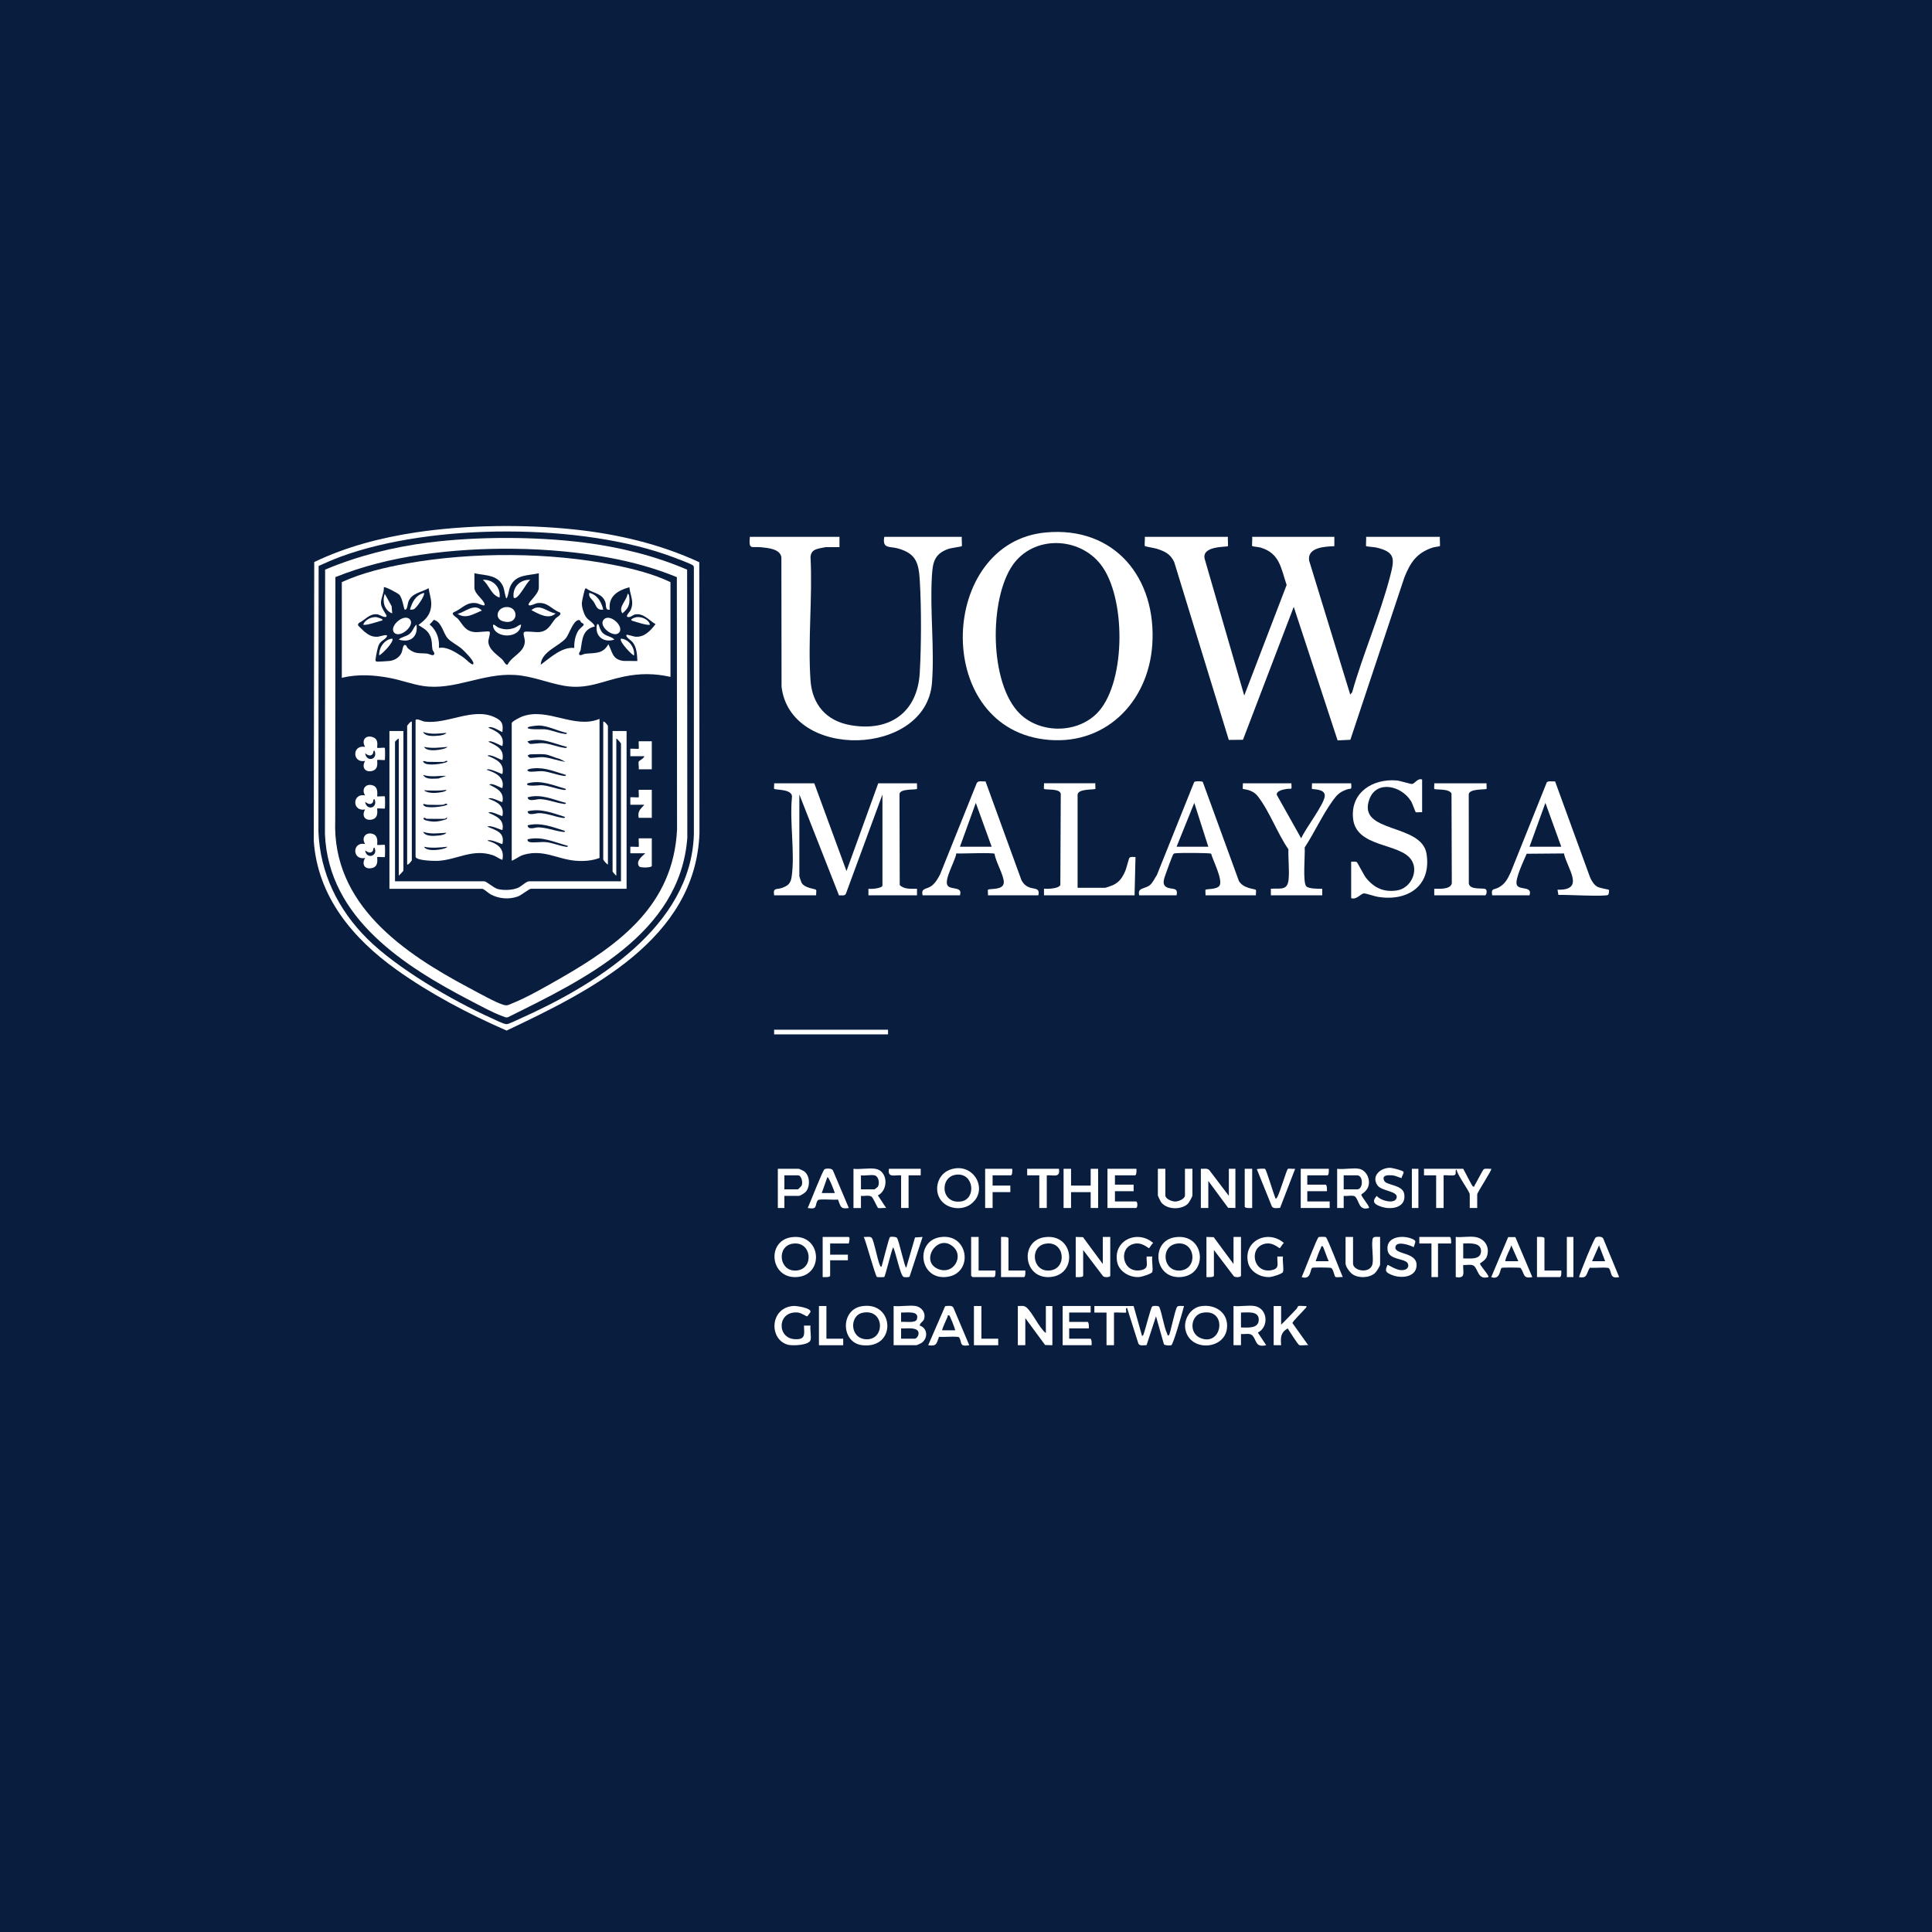 <svg width="100" height="100" viewBox="0 0 100 100" fill="none" xmlns="http://www.w3.org/2000/svg">
<rect x="0" y="0" width="100" height="100" fill="#808080" stroke="none"/>
<g clip-path="url(#clip0_2006_2159)">
<path d="M100 0H0V100H100V0Z" fill="#091D3E"/>
<g clip-path="url(#clip1_2006_2159)">
<path d="M63.556 27.787C63.543 27.869 63.575 28.253 63.556 28.27C63.502 28.324 62.202 28.237 62.351 28.916L64.402 36.002L66.596 30.277C66.303 29.411 66.242 28.637 65.248 28.343C65.162 28.317 64.83 28.284 64.815 28.268C64.789 28.241 64.829 27.873 64.813 27.787H69.066V28.27C68.578 28.29 67.653 28.326 67.761 29.019L69.888 35.952L69.987 35.833C70.552 33.835 71.434 31.827 71.953 29.826C72.183 28.937 72.238 28.575 71.243 28.341C71.143 28.317 70.729 28.288 70.71 28.27C70.691 28.251 70.724 27.869 70.71 27.787H74.528C74.512 27.873 74.552 28.241 74.525 28.268C74.512 28.282 74.235 28.314 74.143 28.345C73.321 28.625 73 29.113 72.69 29.888L69.894 38.291L69.234 38.323L66.964 31.41L64.336 38.291L63.602 38.298L60.777 29.092C60.584 28.677 60.291 28.535 59.872 28.402C59.762 28.368 59.281 28.289 59.26 28.265C59.226 28.226 59.274 27.88 59.255 27.787H63.557L63.556 27.787Z" fill="white"/>
<path d="M54.123 27.561C57.711 27.227 59.872 29.936 59.642 33.368C59.439 36.387 57.138 38.68 54.017 38.267C48.234 37.502 48.615 28.074 54.123 27.561ZM52.796 36.951C53.892 38.015 55.882 37.968 56.889 36.8C58.284 35.182 58.274 30.893 56.976 29.221C55.847 27.767 53.498 27.703 52.421 29.242C51.186 31.007 51.194 35.395 52.796 36.951Z" fill="white"/>
<path d="M43.451 27.788V28.319H42.751C42.727 28.319 42.434 28.376 42.385 28.389C42.123 28.456 41.984 28.538 41.952 28.825C42.062 30.911 41.809 33.137 41.951 35.206C42.037 36.467 42.769 37.314 44.02 37.534C46.039 37.89 47.49 36.885 47.607 34.817C47.687 33.415 47.693 31.48 47.61 30.081C47.555 29.163 47.439 28.663 46.495 28.392C46.045 28.263 45.657 28.424 45.771 27.788H49.782C49.768 27.87 49.802 28.251 49.782 28.27C49.757 28.296 49.227 28.361 49.08 28.414C48.35 28.677 48.277 29.121 48.234 29.839C48.128 31.628 48.377 33.58 48.238 35.351C47.939 39.163 40.909 39.38 40.453 35.544L40.444 28.838C40.37 28.413 39.767 28.364 39.41 28.326C38.9 28.271 38.749 28.498 38.812 27.788H43.451Z" fill="white"/>
<path d="M36.194 29.1L36.204 43.13C36.006 48.611 30.528 51.302 26.222 53.342C24.26 52.484 22.272 51.442 20.528 50.196C18.27 48.583 16.437 46.412 16.24 43.517L16.265 29.091C17.919 28.296 19.727 27.826 21.542 27.554C24.134 27.166 27.137 27.13 29.744 27.407C31.964 27.643 34.172 28.161 36.195 29.1L36.194 29.1ZM19.014 48.594C20.555 50.124 23.401 51.781 25.392 52.678C25.573 52.759 26.063 53.011 26.223 53.01C26.33 53.009 26.713 52.818 26.843 52.759C30.754 51.018 35.776 47.984 35.915 43.178V29.403C35.917 29.346 35.912 29.3 35.864 29.261C35.776 29.188 35.042 28.913 34.874 28.85C30.153 27.066 22.364 27.07 17.632 28.814C17.246 28.956 16.867 29.127 16.492 29.293L16.482 43.033C16.558 45.185 17.508 47.099 19.014 48.594Z" fill="white"/>
<path d="M42.147 40.543L43.814 45.085L45.458 40.543H47.463C47.453 40.604 47.48 40.816 47.463 40.832C47.394 40.899 46.571 40.801 46.557 41.108L46.57 45.809C46.797 46.041 47.164 46.002 47.464 46.002V46.341H44.95V46.002C45.067 46.031 45.675 45.98 45.675 45.834V41.123L43.783 46.261C43.722 46.39 43.551 46.331 43.426 46.344L41.374 41.123V45.35C41.374 45.368 41.465 45.645 41.482 45.678C41.636 45.979 42.204 46.003 42.238 46.057C42.272 46.111 42.231 46.265 42.244 46.34H40.069C39.998 45.922 40.204 46.06 40.483 45.956C40.791 45.841 40.925 45.725 40.975 45.386C41.155 44.15 40.864 42.562 40.99 41.289C41.069 40.821 40.141 40.902 40.072 40.83C40.049 40.806 40.081 40.607 40.069 40.543H42.148H42.147Z" fill="white"/>
<path d="M73.609 40.35V42.04C73.534 42.025 73.313 42.066 73.276 42.035C73.253 42.015 73.107 41.588 73.038 41.475C72.545 40.664 71.249 40.362 70.88 41.365C70.22 43.157 73.589 42.581 73.839 44.201C74.096 45.864 72.852 46.667 71.327 46.423C71.155 46.396 70.693 46.234 70.591 46.243C70.428 46.259 70.2 46.595 69.936 46.485V44.6C70.026 44.606 70.147 44.576 70.227 44.624C70.267 44.649 70.592 45.298 70.71 45.445C71.131 45.965 71.636 46.194 72.316 46.087C73.015 45.976 73.444 45.096 73.05 44.506C72.455 43.613 70.18 43.891 70.033 42.353C69.904 41.007 71.055 40.302 72.281 40.395C72.468 40.41 73.024 40.59 73.093 40.579C73.231 40.558 73.385 40.257 73.609 40.349L73.609 40.35Z" fill="white"/>
<path d="M77.234 46.341C77.169 45.953 77.329 46.069 77.575 45.933C77.915 45.744 78.033 45.49 78.194 45.151L80.061 40.495C80.139 40.401 80.37 40.463 80.491 40.444L82.3 45.408C82.375 45.578 82.49 45.777 82.65 45.88C82.809 45.982 83.25 46.031 83.27 46.055C83.3 46.09 83.281 46.284 83.23 46.32C83.089 46.42 81.007 46.303 80.662 46.32L80.617 46.051C82.079 46.091 81.114 44.952 80.949 44.174L79.021 44.19C78.895 44.496 78.382 45.538 78.514 45.81C78.652 46.093 79.33 45.844 79.167 46.341H77.234V46.341ZM80.811 43.828L79.99 41.557L79.167 43.828H80.811Z" fill="white"/>
<path d="M58.965 46.341C58.859 45.927 59.264 46.026 59.522 45.81C59.666 45.69 59.771 45.452 59.878 45.296L61.812 40.476C61.851 40.425 62.222 40.424 62.257 40.475L64.126 45.602C64.364 46.004 64.969 46.008 65 46.057C65.033 46.109 64.993 46.266 65.006 46.341H62.396C62.408 46.276 62.376 46.078 62.399 46.053C62.445 46.004 62.995 46.05 63.124 45.837C63.305 45.539 62.781 44.538 62.688 44.188C62.613 44.138 61.061 44.14 60.871 44.164C60.813 44.171 60.772 44.161 60.728 44.214C60.694 44.254 60.391 45.072 60.353 45.192C60.284 45.408 60.117 45.739 60.348 45.9C60.605 46.08 61.006 45.873 60.898 46.34H58.965L58.965 46.341ZM62.542 43.828L61.816 41.557L60.899 43.828H62.542Z" fill="white"/>
<path d="M47.753 46.34C47.664 45.944 47.951 46.047 48.212 45.857C48.407 45.715 48.559 45.462 48.664 45.246L50.56 40.523C50.656 40.386 50.862 40.464 51.01 40.444L52.868 45.552C52.954 45.711 53.035 45.812 53.199 45.897C53.502 46.054 53.841 45.909 53.746 46.341H51.136C51.148 46.277 51.115 46.078 51.139 46.054C51.214 45.975 51.929 46.098 51.956 45.687C51.979 45.328 51.526 44.592 51.48 44.196C51.422 44.114 49.748 44.194 49.498 44.173C49.448 44.549 48.878 45.489 49.033 45.81C49.17 46.093 49.849 45.845 49.686 46.342H47.753V46.34ZM51.329 43.828L50.508 41.557L49.686 43.828H51.329Z" fill="white"/>
<path d="M66.843 40.543C66.867 40.949 66.852 40.787 66.583 40.838C66.416 40.869 66.067 40.925 66.084 41.138L67.35 43.394C67.539 42.92 68.558 41.618 68.571 41.187C68.582 40.815 67.943 40.868 67.907 40.833C67.889 40.816 67.917 40.604 67.907 40.543H69.937C69.964 40.926 69.945 40.781 69.704 40.866C69.341 40.994 69.197 41.144 68.979 41.446C68.45 42.179 68.031 43.1 67.531 43.864C67.56 44.215 67.416 45.692 67.617 45.881C67.752 46.009 68.25 46.004 68.438 46.002V46.341H65.78V46.002C66.286 45.968 66.647 46.116 66.7 45.497C66.741 45.009 66.674 44.454 66.688 43.959C66.123 43.149 65.695 41.96 65.095 41.204C64.808 40.843 64.363 40.863 64.332 40.831C64.309 40.807 64.342 40.607 64.33 40.543H66.843H66.843Z" fill="white"/>
<path d="M56.694 40.542C56.683 40.603 56.711 40.815 56.694 40.832C56.633 40.891 55.776 40.807 55.776 41.146V45.953H57.202C57.232 45.953 57.541 45.843 57.598 45.818C57.942 45.664 58.104 45.406 58.25 45.068C58.309 44.931 58.418 44.459 58.457 44.406C58.517 44.325 58.678 44.366 58.773 44.359L58.725 46.34H54.037V46.001C54.23 46.017 54.791 46.001 54.883 45.808L54.905 41.099C54.884 40.792 54.108 40.9 54.037 40.831C54.019 40.814 54.047 40.603 54.037 40.542H56.695L56.694 40.542Z" fill="white"/>
<path d="M76.944 40.543C76.934 40.603 76.959 40.819 76.944 40.833C76.891 40.884 75.99 40.805 76.022 41.144L76.026 45.736C76.089 46.088 76.776 45.938 76.898 46.024C76.99 46.088 76.941 46.34 76.871 46.34H74.237V46.002C74.499 46.002 75.07 46.048 75.145 45.726L75.13 41.075C75.007 40.8 74.303 40.896 74.237 40.832C74.22 40.815 74.247 40.604 74.237 40.543H76.944Z" fill="white"/>
<path d="M58.675 67.599L59.111 69.145C59.186 69.138 59.184 69.072 59.203 69.021C59.283 68.82 59.563 67.672 59.64 67.622C59.709 67.576 59.954 67.577 60.005 67.646C60.167 68.058 60.232 68.64 60.41 69.029C60.429 69.071 60.431 69.18 60.511 69.097C60.568 69.038 60.813 67.826 60.921 67.647C60.994 67.56 61.177 67.609 61.285 67.599C61.223 67.845 60.728 69.605 60.624 69.63C60.545 69.65 60.297 69.644 60.245 69.581L59.834 68.131L59.347 69.623C59.212 69.623 58.999 69.685 58.924 69.548L58.336 67.696C58.23 67.693 58.316 67.91 58.288 67.938C58.266 67.96 57.757 67.921 57.66 67.938V69.628H57.273V67.938H56.645V67.599H58.674L58.675 67.599Z" fill="white"/>
<path d="M45.626 65.57C45.691 65.379 46 64.074 46.068 64.031C46.121 63.997 46.374 64.01 46.425 64.071C46.532 64.2 46.826 65.621 46.907 65.618L47.361 64.051L47.753 64.024L47.082 66.073C47.045 66.125 46.833 66.115 46.77 66.093C46.602 66.036 46.357 64.779 46.231 64.555C46.133 64.739 45.829 66.043 45.767 66.097C45.752 66.11 45.42 66.113 45.392 66.095C45.3 66.036 44.83 64.267 44.709 64.024C44.823 64.039 45.042 63.977 45.12 64.072C45.236 64.211 45.415 65.184 45.528 65.452C45.549 65.501 45.56 65.564 45.627 65.57L45.626 65.57Z" fill="white"/>
<path d="M75.736 60.497C75.808 60.611 76.193 61.402 76.243 61.415C76.339 61.44 76.306 61.383 76.327 61.352C76.41 61.226 76.749 60.55 76.798 60.521C76.893 60.463 77.073 60.51 77.186 60.497C77.246 60.542 76.46 61.714 76.46 61.825V62.526H76.074V61.825C76.074 61.663 75.418 60.813 75.397 60.545C75.289 60.558 75.4 60.746 75.304 60.814C75.208 60.881 74.856 60.81 74.721 60.835V62.526H74.335V60.835H73.706V60.497H75.736Z" fill="white"/>
<path d="M47.39 67.599C47.708 67.652 47.932 67.954 47.828 68.278C47.782 68.42 47.602 68.473 47.608 68.613C48.037 68.754 48.038 69.305 47.673 69.524C47.641 69.544 47.451 69.628 47.438 69.628H46.254V67.599C46.6 67.639 47.061 67.544 47.39 67.599H47.39ZM46.641 68.421C46.823 68.398 47.384 68.499 47.455 68.292C47.617 67.817 46.917 67.951 46.641 67.937V68.421ZM46.641 69.29H47.342C47.465 69.29 47.597 69.064 47.525 68.916C47.407 68.675 46.868 68.781 46.641 68.758V69.29V69.29Z" fill="white"/>
<path d="M55.679 64.024L56.055 64.035L57.081 65.425V64.024H57.467V66.029C57.467 66.12 57.138 66.141 57.077 66.033L56.065 64.701V66.029C56.065 66.123 55.757 66.106 55.679 66.102V64.024Z" fill="white"/>
<path d="M62.445 64.024L62.821 64.035L63.847 65.425V64.024H64.233V66.029C64.233 66.12 63.904 66.141 63.843 66.033L62.832 64.701V66.029C62.832 66.123 62.523 66.106 62.445 66.102V64.024Z" fill="white"/>
<path d="M63.605 61.898V60.497H63.944V62.526L63.567 62.516L62.542 61.125V62.526H62.156V60.497C62.303 60.507 62.478 60.45 62.594 60.566L63.605 61.898Z" fill="white"/>
<path d="M54.133 69V67.599H54.471V69.628L54.095 69.618L53.07 68.227V69.628H52.683V67.599C52.848 67.604 52.984 67.557 53.122 67.668C53.44 67.923 53.77 68.716 54.133 69Z" fill="white"/>
<path d="M76.34 64.024C76.862 64.097 77.144 64.569 76.948 65.066C76.877 65.246 76.604 65.378 76.604 65.402C76.607 65.51 77.108 66.043 77.04 66.101C76.489 66.26 76.527 65.718 76.291 65.522C76.166 65.418 75.897 65.496 75.736 65.473C75.714 65.858 75.888 66.19 75.349 66.102V64.024C75.659 64.055 76.04 63.982 76.34 64.024H76.34ZM75.736 65.135C76.058 65.128 76.637 65.234 76.657 64.772C76.677 64.294 76.067 64.358 75.736 64.362V65.135Z" fill="white"/>
<path d="M45.312 60.497C45.966 60.605 45.999 61.594 45.438 61.874L45.868 62.526C45.766 62.506 45.508 62.56 45.44 62.518C45.413 62.501 45.205 62.019 45.118 61.947C44.993 61.842 44.724 61.921 44.563 61.898V62.527H44.176V60.497C44.522 60.537 44.982 60.443 45.312 60.497L45.312 60.497ZM45.264 60.835C45.074 60.794 44.769 60.864 44.563 60.835V61.559H45.264C45.275 61.559 45.429 61.44 45.436 61.429C45.541 61.254 45.487 60.883 45.264 60.835Z" fill="white"/>
<path d="M64.934 67.599C65.615 67.713 65.7 68.674 65.106 68.975L65.538 69.628C64.952 69.759 65.067 69.376 64.816 69.118C64.685 68.984 64.405 69.072 64.233 69.048V69.628H63.847V67.599C64.178 67.638 64.619 67.546 64.934 67.599ZM64.233 68.71C64.578 68.712 65.157 68.785 65.153 68.299C65.149 67.829 64.544 67.944 64.233 67.937V68.71Z" fill="white"/>
<path d="M40.975 64.037C42.496 63.83 42.688 65.955 41.295 66.096C39.863 66.242 39.641 64.218 40.975 64.037ZM41.023 64.373C40.172 64.507 40.321 65.859 41.247 65.76C42.156 65.663 42.017 64.216 41.023 64.373Z" fill="white"/>
<path d="M54.072 64.037C55.597 63.829 55.798 65.952 54.393 66.096C52.961 66.242 52.757 64.216 54.072 64.037ZM54.12 64.373C53.274 64.518 53.426 65.858 54.345 65.76C55.263 65.662 55.11 64.203 54.12 64.373Z" fill="white"/>
<path d="M60.838 64.037C62.363 63.829 62.564 65.952 61.159 66.096C59.727 66.242 59.523 64.216 60.838 64.037ZM60.886 64.373C60.04 64.518 60.192 65.858 61.111 65.76C62.029 65.662 61.876 64.203 60.886 64.373Z" fill="white"/>
<path d="M48.658 64.036C50.157 63.798 50.418 65.948 48.98 66.096C47.581 66.24 47.354 64.243 48.658 64.036ZM49.38 64.572C48.556 63.753 47.561 65.298 48.575 65.69C49.354 65.992 49.866 65.055 49.38 64.572Z" fill="white"/>
<path d="M62.142 67.611C62.907 67.48 63.613 67.959 63.504 68.779C63.358 69.875 61.58 69.971 61.355 68.809C61.257 68.298 61.614 67.701 62.142 67.611ZM62.239 67.949C61.627 68.062 61.509 69.013 62.155 69.265C63.281 69.703 63.545 67.706 62.239 67.949Z" fill="white"/>
<path d="M44.599 67.611C46.296 67.322 46.435 69.827 44.635 69.628C43.53 69.507 43.482 67.801 44.599 67.611ZM44.647 67.949C43.954 68.092 43.98 69.285 44.836 69.321C45.834 69.363 45.789 67.711 44.647 67.949Z" fill="white"/>
<path d="M48.785 62.219C48.292 61.723 48.478 60.814 49.14 60.555C50.379 60.073 51.23 61.61 50.242 62.333C49.818 62.642 49.154 62.59 48.785 62.219H48.785ZM49.531 60.797C48.608 60.868 48.679 62.355 49.756 62.184C50.527 62.062 50.425 60.728 49.531 60.797Z" fill="white"/>
<path d="M70.347 60.497C70.677 60.564 70.879 60.92 70.856 61.245C70.826 61.654 70.467 61.792 70.464 61.829C70.456 61.946 70.926 62.462 70.854 62.526C70.311 62.685 70.366 62.138 70.133 61.929C70.042 61.847 69.692 61.923 69.549 61.898V62.526H69.211V60.497C69.542 60.544 70.039 60.434 70.346 60.497H70.347ZM69.549 61.56H70.25C70.569 61.56 70.569 60.836 70.25 60.836H69.549V61.56Z" fill="white"/>
<path d="M55.437 60.497V61.366H56.453V60.497H56.839V62.526H56.453V61.705H55.437V62.526H55.051V60.497H55.437Z" fill="white"/>
<path d="M58.821 60.497C58.829 60.565 58.834 60.835 58.748 60.835H57.709V61.318H58.676V61.656H57.709V62.187H58.796C58.895 62.187 58.895 62.526 58.796 62.526H57.322V60.496H58.821V60.497Z" fill="white"/>
<path d="M66.311 67.599V68.565C66.587 68.301 66.844 68.018 67.111 67.744C67.148 67.707 67.172 67.621 67.191 67.609C67.271 67.562 67.507 67.619 67.616 67.599C67.638 67.683 67.581 67.696 67.544 67.744C67.454 67.861 66.89 68.403 66.898 68.484L67.713 69.627C67.596 69.605 67.325 69.667 67.24 69.617C67.169 69.577 66.733 68.886 66.649 68.758C66.278 68.98 66.281 69.225 66.311 69.628H65.925V67.599H66.311H66.311Z" fill="white"/>
<path d="M68.776 60.497C68.784 60.565 68.789 60.835 68.703 60.835H67.665V61.318H68.607C68.693 61.318 68.688 61.588 68.68 61.656H67.665V62.187H68.824V62.526H67.326V60.496H68.776V60.497Z" fill="white"/>
<path d="M56.452 67.599V67.937H55.341V68.42H56.284C56.369 68.42 56.364 68.69 56.356 68.758H55.341V69.29H56.428C56.514 69.29 56.509 69.56 56.501 69.628H55.002V67.598H56.452V67.599Z" fill="white"/>
<path d="M78.434 64.032L79.312 66.102C78.808 66.2 78.93 65.939 78.702 65.625C78.638 65.603 77.765 65.599 77.724 65.625C77.631 65.685 77.66 66.28 77.186 66.102L78.063 64.032H78.434L78.434 64.032ZM78.587 65.28L78.225 64.459C78.14 64.738 77.957 64.994 77.91 65.28H78.587Z" fill="white"/>
<path d="M68.624 64.032C68.719 64.091 69.385 65.852 69.501 66.101C69.406 66.083 69.188 66.134 69.122 66.093C69.061 66.056 69.019 65.671 68.889 65.626C68.827 65.605 67.948 65.592 67.912 65.624C67.807 65.715 67.863 66.266 67.375 66.102C67.494 65.853 68.157 64.092 68.252 64.032C68.284 64.012 68.591 64.012 68.624 64.032V64.032ZM68.099 65.28H68.776C68.713 65.186 68.501 64.519 68.461 64.507C68.369 64.479 68.391 64.551 68.364 64.601C68.257 64.805 68.18 65.062 68.099 65.28H68.099Z" fill="white"/>
<path d="M83.807 66.101C83.303 66.206 83.447 65.865 83.281 65.648C83.22 65.569 82.456 65.646 82.293 65.616C82.098 65.896 82.184 66.195 81.729 66.101C81.797 65.841 82.503 64.105 82.598 64.047C82.686 63.995 82.925 63.993 82.98 64.101L83.807 66.101V66.101ZM83.082 65.28L82.767 64.458L82.405 65.28H83.082Z" fill="white"/>
<path d="M43.934 62.526C43.488 62.602 43.518 62.437 43.373 62.088C43.205 62.121 42.396 62.041 42.334 62.121C42.146 62.366 42.364 62.625 41.808 62.526C41.92 62.284 42.583 60.576 42.677 60.52C42.762 60.469 43.05 60.464 43.109 60.573L43.934 62.526ZM43.21 61.753C43.193 61.666 42.887 60.882 42.824 60.932L42.533 61.753H43.21Z" fill="white"/>
<path d="M50.169 69.628C49.618 69.725 49.815 69.474 49.643 69.222C49.591 69.146 48.766 69.222 48.604 69.191C48.471 69.542 48.491 69.698 48.043 69.628L48.921 67.607C49.057 67.597 49.257 67.55 49.343 67.676L50.169 69.628ZM48.768 68.855H49.444C49.423 68.749 49.17 68.092 49.13 68.082C49.033 68.055 49.061 68.126 49.036 68.179C49 68.254 48.74 68.831 48.767 68.855H48.768Z" fill="white"/>
<path d="M70.033 64.024V65.401C70.033 65.796 70.957 65.956 71.045 65.398C71.098 65.062 70.968 64.366 71.055 64.103C71.097 63.975 71.323 64.034 71.434 64.023V65.449C71.434 65.533 71.24 65.832 71.161 65.9C70.871 66.151 70.322 66.17 70.008 65.956C69.87 65.862 69.646 65.565 69.646 65.4V64.023H70.032L70.033 64.024Z" fill="white"/>
<path d="M73.174 64.555C72.986 64.448 72.225 64.188 72.224 64.579C72.224 64.942 73.341 64.806 73.322 65.495C73.304 66.127 72.511 66.183 72.048 65.994C71.734 65.866 71.66 65.791 71.821 65.473C71.864 65.441 72.415 65.899 72.785 65.688C72.904 65.619 72.927 65.454 72.836 65.351C72.644 65.136 71.898 65.201 71.823 64.721C71.715 64.036 72.526 63.914 73.027 64.098C73.36 64.22 73.255 64.262 73.173 64.555H73.174Z" fill="white"/>
<path d="M72.639 60.646C72.688 60.712 72.544 60.895 72.545 60.98C72.363 60.931 72.242 60.845 72.04 60.833C71.82 60.82 71.502 60.82 71.652 61.126C71.764 61.351 72.595 61.32 72.68 61.789C72.807 62.489 72.057 62.639 71.519 62.467C71.181 62.36 70.956 62.217 71.266 61.899C71.431 62.144 72.257 62.37 72.294 61.963C72.324 61.638 71.498 61.658 71.29 61.343C70.968 60.855 71.463 60.447 71.943 60.445C72.055 60.445 72.593 60.58 72.64 60.646H72.639Z" fill="white"/>
<path d="M60.318 60.497V61.873C60.318 62.056 60.655 62.191 60.826 62.191C60.996 62.191 61.333 62.056 61.333 61.873V60.497H61.719V61.873C61.719 61.938 61.545 62.25 61.48 62.311C61.129 62.639 60.361 62.616 60.084 62.204C60.057 62.164 59.931 61.894 59.931 61.873V60.497H60.317H60.318Z" fill="white"/>
<path d="M41.953 69.362C41.874 69.635 41.025 69.664 40.792 69.605C39.795 69.352 39.83 67.691 41.057 67.597C41.221 67.584 42.001 67.7 41.951 67.909C41.947 67.922 41.795 68.132 41.781 68.133C41.72 68.138 41.488 67.956 41.301 67.937C40.23 67.83 40.186 69.256 41.129 69.315C41.701 69.351 41.631 69.073 41.614 68.613H41.953C41.917 68.814 42.003 69.19 41.953 69.362Z" fill="white"/>
<path d="M66.408 65.836C66.377 65.934 65.866 66.086 65.75 66.097C65.266 66.143 64.695 65.833 64.593 65.331C64.36 64.193 65.651 63.629 66.455 64.338C66.389 64.368 66.269 64.602 66.239 64.603C66.177 64.605 65.878 64.267 65.439 64.385C64.617 64.606 64.871 65.94 65.831 65.741C66.261 65.652 66.089 65.388 66.117 65.038H66.407C66.368 65.244 66.461 65.663 66.407 65.836H66.408Z" fill="white"/>
<path d="M59.642 65.836C59.612 65.934 59.1 66.086 58.984 66.097C58.5 66.143 57.929 65.833 57.827 65.331C57.594 64.193 58.885 63.629 59.69 64.338C59.623 64.368 59.503 64.602 59.473 64.603C59.411 64.605 59.112 64.267 58.673 64.385C57.851 64.606 58.105 65.94 59.065 65.741C59.495 65.652 59.323 65.388 59.351 65.038H59.642C59.602 65.244 59.695 65.663 59.642 65.836H59.642Z" fill="white"/>
<path d="M40.6 61.898V62.526H40.261V60.497H41.349C41.368 60.497 41.577 60.595 41.612 60.619C41.926 60.834 41.947 61.403 41.712 61.681C41.651 61.752 41.423 61.898 41.349 61.898H40.6H40.6ZM40.6 61.56H41.301C41.314 61.56 41.482 61.391 41.493 61.366C41.567 61.204 41.486 60.835 41.301 60.835H40.6V61.56Z" fill="white"/>
<path d="M52.392 60.497C52.4 60.565 52.405 60.835 52.32 60.835H51.377V61.366H52.295V61.704H51.377V62.526H50.991V60.496H52.392V60.497Z" fill="white"/>
<path d="M65.484 60.503C65.548 60.558 65.94 61.85 66.022 62.043C66.081 62.038 66.104 61.976 66.128 61.932C66.244 61.719 66.598 60.553 66.655 60.503C66.694 60.469 66.955 60.513 67.037 60.497L66.257 62.519C66.12 62.525 65.92 62.576 65.833 62.449L65.055 60.52C65.121 60.485 65.461 60.482 65.484 60.503Z" fill="white"/>
<path d="M45.965 53.298H40.068V53.539H45.965V53.298Z" fill="white"/>
<path d="M43.935 64.362H42.968V64.942H43.886V65.232H42.968V66.029C42.968 66.122 42.659 66.106 42.581 66.101V64.024H43.911C44.03 64.024 43.939 64.29 43.935 64.362V64.362Z" fill="white"/>
<path d="M47.656 60.497V60.835H47.028V62.526H46.641V60.835C46.31 60.807 45.926 60.989 46.013 60.497H47.656L47.656 60.497Z" fill="white"/>
<path d="M54.809 60.497C54.896 60.989 54.512 60.806 54.181 60.835V62.526H53.794V60.835H53.166V60.497H54.809Z" fill="white"/>
<path d="M75.108 64.362H74.431V66.101H74.092V64.362H73.464V64.024H75.034C75.12 64.024 75.115 64.294 75.107 64.362H75.108Z" fill="white"/>
<path d="M50.653 64.024V65.763H51.523C51.531 65.832 51.536 66.101 51.45 66.101H50.339C50.333 66.101 50.266 66.034 50.266 66.029V64.024H50.653V64.024Z" fill="white"/>
<path d="M79.941 65.763H80.811C80.819 65.832 80.824 66.101 80.738 66.101H79.554V64.024C79.632 64.019 79.941 64.003 79.941 64.096V65.763V65.763Z" fill="white"/>
<path d="M52.199 65.763H53.069C53.078 65.832 53.082 66.101 52.997 66.101H51.813V64.024C51.891 64.019 52.199 64.003 52.199 64.096V65.763V65.763Z" fill="white"/>
<path d="M50.797 67.599V69.291H51.668V69.629H50.411V67.599H50.797Z" fill="white"/>
<path d="M42.775 67.599V69.291H43.644V69.629H42.388V67.599H42.775Z" fill="white"/>
<path d="M64.813 60.497V62.526C64.735 62.53 64.427 62.547 64.427 62.453V60.497H64.813Z" fill="white"/>
<path d="M81.439 64.024H81.1V66.102H81.439V64.024Z" fill="white"/>
<path d="M73.416 60.497H73.078V62.526H73.416V60.497Z" fill="white"/>
<path d="M35.565 29.486L35.575 43.371C35.197 48.334 30.203 50.711 26.294 52.649C26.188 52.689 26.099 52.629 26.005 52.595C25.513 52.42 24.884 52.071 24.408 51.825C20.941 50.026 17.003 47.533 16.819 43.177L16.828 29.484C18.526 28.77 20.337 28.316 22.168 28.083C24.68 27.764 27.714 27.765 30.226 28.083C32.056 28.316 33.873 28.757 35.565 29.485L35.565 29.486ZM35.034 29.873C33.907 29.41 32.722 29.086 31.523 28.865C28.419 28.293 24.904 28.26 21.784 28.713C20.271 28.933 18.776 29.303 17.36 29.871L17.351 42.453C17.184 46.827 20.892 49.336 24.311 51.149C24.72 51.365 25.71 51.925 26.101 52.021C26.272 52.063 26.355 51.997 26.505 51.938C27.278 51.63 28.251 51.068 28.985 50.649C32.089 48.873 34.853 46.834 35.044 42.936L35.034 29.873Z" fill="white"/>
<path d="M34.704 35.035C33.866 34.851 33.134 34.848 32.296 35.019C31.18 35.248 30.396 35.705 29.193 35.495C28.341 35.346 27.549 34.992 26.659 34.936C24.968 34.83 23.505 35.757 21.886 35.504C21.329 35.417 20.768 35.206 20.214 35.098C19.373 34.935 18.532 34.881 17.692 35.083V30.131C18.739 29.65 19.936 29.366 21.074 29.163C24.432 28.563 28.468 28.577 31.814 29.251C32.779 29.445 33.822 29.707 34.704 30.131V35.035ZM27.89 29.672C27.315 29.803 26.699 29.724 26.415 30.348C26.32 30.56 26.33 30.784 26.222 30.975C26.163 30.975 26.101 30.515 26.062 30.412C25.81 29.736 25.151 29.801 24.555 29.672V30.42C24.555 30.681 24.893 30.946 25.011 31.124C25.271 31.519 24.804 31.241 24.673 31.221C24.125 31.138 23.924 31.515 23.472 31.697C23.331 31.805 23.638 31.952 23.71 32.038C23.981 32.362 24.075 32.668 24.576 32.718C24.731 32.734 25.279 32.658 25.329 32.69C25.411 32.742 25.269 33.077 25.277 33.221C25.3 33.63 25.742 33.892 26.004 34.141C26.065 34.199 26.164 34.431 26.269 34.407C26.492 33.95 27.125 33.789 27.165 33.222C27.177 33.048 27.041 32.781 27.136 32.712C27.218 32.653 27.73 32.736 27.913 32.716C28.4 32.66 28.485 32.324 28.756 32.013C28.82 31.94 29.114 31.806 28.971 31.698C28.522 31.523 28.36 31.156 27.815 31.217C27.725 31.227 27.362 31.422 27.358 31.291C27.354 31.143 27.889 30.748 27.889 30.421V29.672L27.89 29.672ZM22.186 30.445C21.791 30.674 21.311 30.685 21.134 31.156C21.095 31.259 21.086 31.581 20.955 31.556C20.898 31.545 20.845 30.97 20.666 30.781C20.585 30.695 19.919 30.343 19.867 30.396C19.89 30.68 19.705 30.963 19.719 31.24C19.732 31.477 20.012 31.835 20.011 31.87C20.003 32.051 19.625 31.81 19.549 31.799C19.123 31.74 18.911 32.085 18.575 32.244C18.558 32.261 18.522 32.338 18.524 32.354C18.528 32.377 18.815 32.655 18.855 32.688C19.074 32.866 19.254 32.976 19.551 32.958C19.657 32.952 20.21 32.743 19.979 33.008C19.854 33.151 19.68 33.182 19.587 33.427C19.541 33.548 19.454 33.973 19.441 34.106C19.435 34.164 19.421 34.2 19.48 34.24C19.509 34.259 20.093 34.221 20.176 34.21C20.426 34.176 20.671 34.03 20.779 33.798C20.851 33.646 20.84 33.298 21.018 33.403C21.03 33.41 21.065 33.519 21.12 33.563C21.5 33.874 21.672 33.788 22.11 33.831C22.209 33.841 22.441 33.994 22.477 33.85C22.498 33.762 22.396 33.691 22.382 33.608C22.339 33.352 22.383 33.178 22.261 32.907C22.128 32.609 21.91 32.521 21.656 32.353C21.936 32.134 22.183 31.939 22.28 31.578C22.395 31.153 22.247 30.86 22.186 30.445ZM32.577 30.396C31.996 30.551 31.472 30.856 31.562 31.556C31.308 31.6 31.388 31.333 31.337 31.178C31.183 30.708 30.735 30.724 30.386 30.485C30.338 30.464 30.328 30.416 30.282 30.492C30.246 30.55 30.122 31.112 30.117 31.201C30.106 31.404 30.204 31.736 30.314 31.91C30.449 32.124 30.718 32.209 30.789 32.425C30.135 32.576 30.143 33.111 30.053 33.646C30.043 33.707 29.979 33.767 29.974 33.811C29.953 34.014 30.206 33.847 30.293 33.838C30.789 33.785 31.203 33.866 31.49 33.344C31.708 33.762 31.684 34.131 32.268 34.209L32.99 34.214C32.976 33.879 32.959 33.518 32.748 33.245C32.681 33.159 32.346 32.953 32.433 32.86C32.459 32.832 32.802 32.951 32.894 32.957C33.369 32.986 33.667 32.643 33.931 32.305C33.599 32.115 33.323 31.739 32.896 31.799C32.776 31.816 32.682 31.919 32.592 31.933C32.269 31.983 32.59 31.686 32.636 31.589C32.844 31.153 32.619 30.831 32.578 30.396L32.577 30.396ZM22.718 33.537C23.127 33.456 23.566 33.754 23.904 33.97C24.08 34.083 24.234 34.258 24.386 34.359C24.45 34.402 24.502 34.401 24.505 34.335C24.513 34.177 24.038 33.702 23.903 33.584C23.696 33.403 23.348 33.231 23.182 33.049C22.943 32.788 22.877 32.254 22.527 32.108C22.471 32.084 22.465 32.065 22.424 32.117C22.181 32.425 22.189 32.23 22.398 32.48C22.65 32.781 22.749 33.146 22.718 33.537L22.718 33.537ZM30.082 32.215C30.039 32.173 30.039 32.084 29.952 32.092C29.665 32.116 29.454 32.835 29.292 33.031C28.948 33.444 28.02 33.723 27.986 34.407C28.482 34.046 29.078 33.472 29.725 33.537C29.71 33.239 29.776 32.871 29.947 32.622C29.996 32.549 30.2 32.389 30.208 32.351C30.226 32.268 30.125 32.258 30.082 32.215V32.215Z" fill="white"/>
<path d="M31.031 37.209V44.408C30.637 44.555 30.218 44.585 29.799 44.552C28.857 44.478 28.137 43.947 27.117 44.24C26.876 44.309 26.71 44.464 26.487 44.553V37.427C26.487 37.346 26.924 37.125 27.019 37.089C28.349 36.59 29.709 37.755 31.03 37.21L31.031 37.209ZM29.339 37.935C28.874 37.843 28.385 37.568 27.905 37.552C27.82 37.549 27.308 37.595 27.31 37.669C27.313 37.785 28.065 37.735 28.197 37.748C28.54 37.779 28.864 37.94 29.176 37.978C29.228 37.984 29.351 38.019 29.339 37.935L29.339 37.935ZM29.339 38.659C28.66 38.489 28.026 38.148 27.309 38.369C27.294 38.39 27.393 38.494 27.436 38.502C27.522 38.52 27.928 38.453 28.106 38.466C28.472 38.493 28.818 38.65 29.175 38.702C29.226 38.709 29.351 38.743 29.339 38.659ZM28.203 39.045C27.977 39.019 27.669 39.045 27.43 39.045C27.423 39.045 27.303 39.103 27.309 39.117C27.349 39.151 27.383 39.216 27.436 39.226C27.521 39.244 27.928 39.177 28.106 39.19C28.494 39.219 28.88 39.386 29.266 39.431L28.978 39.285C28.738 39.229 28.442 39.073 28.204 39.045L28.203 39.045ZM29.29 40.109C28.714 39.944 28.244 39.716 27.621 39.768C27.512 39.777 27.14 39.83 27.37 39.928C27.477 39.974 27.874 39.904 28.057 39.916C28.426 39.94 28.783 40.102 29.127 40.151C29.178 40.158 29.302 40.192 29.29 40.109H29.29ZM29.29 40.834C28.633 40.646 28.012 40.358 27.309 40.543C27.12 40.741 27.947 40.638 28.01 40.641C28.393 40.657 28.755 40.822 29.127 40.877C29.178 40.884 29.303 40.917 29.29 40.834ZM29.29 41.558C28.628 41.387 28.015 41.076 27.309 41.268C27.339 41.527 27.747 41.357 27.96 41.364C28.35 41.378 28.755 41.547 29.127 41.601C29.178 41.608 29.303 41.641 29.29 41.558V41.558ZM29.242 42.283C28.606 42.085 27.993 41.825 27.309 41.993C27.336 42.255 27.713 42.084 27.912 42.088C28.314 42.097 28.692 42.262 29.078 42.327C29.127 42.335 29.256 42.365 29.242 42.283V42.283ZM29.242 43.008C28.606 42.81 27.993 42.55 27.309 42.717C27.334 42.992 27.714 42.818 27.865 42.823C28.301 42.839 28.674 42.992 29.079 43.05C29.129 43.057 29.255 43.091 29.242 43.007V43.008ZM29.387 43.781C28.697 43.594 28.049 43.268 27.309 43.442C27.294 43.535 27.348 43.572 27.43 43.587C27.66 43.629 27.999 43.566 28.251 43.588C28.579 43.617 28.914 43.767 29.231 43.817C29.283 43.825 29.399 43.868 29.388 43.781H29.387Z" fill="white"/>
<path d="M21.51 37.282C21.542 37.152 21.861 37.335 21.973 37.35C23.145 37.501 24.48 36.606 25.588 37.118C25.977 37.298 26.057 37.447 26.004 37.885C25.977 37.916 25.426 37.519 25.279 37.668C25.717 37.85 26.129 38.052 26.004 38.61C25.974 38.643 25.411 38.274 25.279 38.393C25.706 38.598 26.12 38.769 26.004 39.335C25.969 39.374 25.379 38.993 25.231 39.118C25.673 39.293 26.128 39.491 26.004 40.06C25.975 40.092 25.328 39.725 25.183 39.843C25.639 39.987 26.131 40.218 26.004 40.785C25.968 40.825 25.459 40.481 25.328 40.616C25.721 40.809 26.116 40.994 26.004 41.51C25.973 41.545 25.407 41.217 25.279 41.341C25.715 41.498 26.121 41.691 26.004 42.235C25.973 42.27 25.407 41.942 25.279 42.066C25.693 42.246 26.12 42.421 26.004 42.96C25.977 42.989 25.365 42.669 25.231 42.791C25.684 42.981 26.139 43.08 26.004 43.685C25.977 43.714 25.365 43.394 25.231 43.516C25.744 43.661 26.126 43.911 26.004 44.506C25.826 44.45 25.684 44.322 25.5 44.262C24.45 43.919 23.674 44.493 22.696 44.556C22.528 44.568 21.51 44.554 21.51 44.337V37.283V37.282ZM23.105 37.934C22.683 37.966 22.31 38.029 21.896 37.886C22.031 38.147 22.478 38.1 22.737 38.074C22.823 38.065 23.061 38.023 23.105 37.934ZM23.153 38.659C22.748 38.698 22.349 38.745 21.945 38.659C22.093 38.904 22.613 38.837 22.865 38.781C22.928 38.767 23.131 38.723 23.153 38.659ZM22.984 39.432C22.703 39.448 22.398 39.432 22.114 39.432C22.103 39.432 21.784 39.321 21.945 39.479C22.124 39.655 22.919 39.545 23.153 39.431C23.152 39.313 23.015 39.43 22.984 39.431V39.432ZM23.105 40.157C22.685 40.15 22.308 40.24 21.896 40.108C22.053 40.373 22.424 40.296 22.689 40.296L23.104 40.157H23.105ZM23.105 40.882C22.716 40.941 22.334 40.922 21.945 40.905C22.157 41.094 22.637 41.049 22.902 40.992C22.949 40.982 23.109 40.946 23.105 40.881V40.882ZM22.936 41.654C22.671 41.67 22.382 41.654 22.114 41.654C22.103 41.654 21.787 41.542 21.945 41.702C22.104 41.861 22.936 41.76 23.153 41.653C23.143 41.526 22.969 41.652 22.936 41.654V41.654ZM23.032 42.379C22.713 42.394 22.386 42.379 22.066 42.379C22.059 42.379 21.975 42.3 21.945 42.331C21.801 42.476 22.396 42.527 22.453 42.527C22.675 42.527 22.897 42.474 23.105 42.403C23.226 42.207 23.057 42.378 23.032 42.379ZM23.105 43.104C22.682 43.127 22.312 43.191 21.896 43.056C22.031 43.316 22.478 43.27 22.737 43.243C22.823 43.235 23.061 43.193 23.105 43.104ZM23.153 43.828C22.748 43.867 22.349 43.914 21.945 43.828C22.081 44.066 22.622 44.004 22.865 43.951C22.927 43.937 23.131 43.892 23.153 43.828Z" fill="white"/>
<path d="M20.881 37.837V45.061C20.881 45.078 20.683 45.293 20.64 45.326V38.224C20.596 38.235 20.446 38.38 20.446 38.393V45.616H25.062C25.187 45.616 25.546 45.962 25.772 46.018C26.079 46.094 26.55 46.077 26.837 45.942C26.978 45.876 27.247 45.617 27.382 45.617H32.142V38.49C32.142 38.472 31.956 38.239 31.9 38.225V45.327C31.881 45.328 31.707 45.125 31.707 45.109V37.838H32.432V46.003H27.478C27.393 46.003 26.98 46.336 26.811 46.399C26.35 46.568 25.827 46.523 25.399 46.295C25.304 46.245 25.035 46.004 24.965 46.004H20.157V37.838H20.881V37.837Z" fill="white"/>
<path d="M21.316 37.354V44.529C21.316 44.547 21.118 44.799 21.074 44.746V37.572C21.074 37.554 21.272 37.302 21.316 37.354Z" fill="white"/>
<path d="M31.466 44.746C31.397 44.729 31.224 44.522 31.224 44.48V37.354C31.29 37.313 31.466 37.554 31.466 37.572V44.746V44.746Z" fill="white"/>
<path d="M19.528 43.732C19.548 43.752 19.894 43.711 19.915 43.732C19.937 43.754 19.937 44.339 19.915 44.361C19.894 44.381 19.548 44.34 19.528 44.361C19.496 44.393 19.645 44.845 19.251 44.931C18.857 45.018 18.713 44.715 18.899 44.41C18.218 44.543 18.218 43.55 18.899 43.684C18.674 43.346 18.962 43.022 19.333 43.179C19.614 43.297 19.505 43.711 19.527 43.733L19.528 43.732ZM18.9 44.022C18.971 44.495 19.587 44.318 19.383 43.877C19.299 43.87 19.34 43.988 19.291 44.05C19.133 44.247 18.914 44.005 18.9 44.022Z" fill="white"/>
<path d="M19.528 41.219C19.548 41.239 19.894 41.198 19.915 41.219C19.937 41.241 19.937 41.826 19.915 41.848C19.894 41.868 19.548 41.827 19.528 41.848C19.496 41.88 19.645 42.332 19.251 42.419C18.873 42.502 18.713 42.202 18.899 41.897C18.218 42.03 18.218 41.037 18.899 41.171C18.674 40.833 18.962 40.509 19.333 40.666C19.614 40.784 19.505 41.198 19.527 41.221L19.528 41.219ZM18.9 41.509C18.984 41.989 19.582 41.819 19.383 41.364C19.299 41.358 19.34 41.475 19.291 41.537C19.133 41.734 18.914 41.492 18.9 41.509Z" fill="white"/>
<path d="M19.528 38.708C19.548 38.728 19.894 38.687 19.915 38.708C19.937 38.73 19.937 39.314 19.915 39.336C19.894 39.356 19.548 39.315 19.528 39.336C19.496 39.368 19.645 39.82 19.251 39.907C18.873 39.99 18.713 39.69 18.899 39.385C18.218 39.519 18.218 38.526 18.899 38.66C18.688 38.315 18.933 38.008 19.322 38.165C19.64 38.294 19.492 38.673 19.528 38.708V38.708ZM18.9 38.997C18.984 39.477 19.582 39.307 19.383 38.853C19.299 38.846 19.34 38.964 19.291 39.025C19.133 39.223 18.914 38.98 18.9 38.997Z" fill="white"/>
<path d="M33.737 38.369V39.818H33.061C33.08 39.7 33.032 39.522 33.06 39.417C33.071 39.375 33.339 39.251 33.35 39.142H32.625V38.755C32.702 38.742 33.042 38.773 33.061 38.755C33.078 38.738 33.048 38.44 33.061 38.368H33.737V38.369Z" fill="white"/>
<path d="M33.737 43.394V44.819C33.737 44.917 33.139 44.929 33.082 44.846C32.891 44.571 33.235 44.323 33.399 44.166H32.626V43.828C32.702 43.815 33.043 43.847 33.061 43.828C33.079 43.81 33.048 43.47 33.061 43.393H33.738L33.737 43.394Z" fill="white"/>
<path d="M33.737 40.881V42.33H33.06C32.992 41.977 33.148 41.887 33.351 41.654H32.626V41.267C32.702 41.254 33.043 41.286 33.061 41.267C33.078 41.25 33.048 40.952 33.061 40.88H33.738L33.737 40.881Z" fill="white"/>
<path d="M26.184 31.422C26.864 31.362 26.878 32.38 26.051 32.161C25.581 32.037 25.708 31.465 26.184 31.422Z" fill="white"/>
<path d="M26.97 32.33C26.922 33.077 25.612 33.057 25.52 32.402C25.494 32.219 25.708 32.446 25.784 32.477C26.082 32.598 26.328 32.605 26.631 32.497C26.762 32.45 26.841 32.348 26.97 32.329V32.33Z" fill="white"/>
<path d="M27.454 30.011C27.277 30.085 26.789 31.134 26.585 30.928C26.515 30.387 26.919 29.985 27.454 30.011Z" fill="white"/>
<path d="M25.859 30.928C25.433 30.812 25.317 30.277 24.99 30.011C25.521 29.979 25.924 30.398 25.859 30.928Z" fill="white"/>
<path d="M28.759 31.75C28.397 32.097 27.865 31.763 27.503 31.581C27.951 31.209 28.32 31.691 28.759 31.75Z" fill="white"/>
<path d="M24.941 31.604C24.532 31.76 24.119 32.067 23.685 31.773C24.091 31.674 24.554 31.195 24.941 31.604Z" fill="white"/>
<path d="M21.208 32.051C21.515 32.355 20.716 33.058 20.41 32.753C20.104 32.447 20.886 31.732 21.208 32.051Z" fill="white"/>
<path d="M21.22 31.556C21.338 31.156 21.513 30.809 21.944 30.687C22.025 30.796 21.553 31.487 21.415 31.535C21.352 31.557 21.286 31.561 21.22 31.556H21.22Z" fill="white"/>
<path d="M20.64 33.102C20.794 32.957 21.018 32.954 21.195 32.812C21.383 32.663 21.391 32.472 21.557 32.329C21.653 32.95 21.24 33.3 20.64 33.102H20.64Z" fill="white"/>
<path d="M20.301 33.054C20.435 33.19 19.772 33.868 19.625 33.924C19.605 33.527 19.895 33.096 20.301 33.054Z" fill="white"/>
<path d="M20.301 31.749C19.886 31.588 19.778 31.128 19.915 30.735L20.269 31.371L20.301 31.749H20.301Z" fill="white"/>
<path d="M19.77 32.04C19.847 32.124 19.752 32.121 19.699 32.137C19.554 32.181 18.887 32.402 18.803 32.329C18.888 32.075 19.242 31.909 19.5 31.945C19.532 31.949 19.759 32.03 19.769 32.04H19.77Z" fill="white"/>
<path d="M32.034 32.753C31.756 33.03 31.004 32.445 31.221 32.109C31.506 31.667 32.358 32.429 32.034 32.753Z" fill="white"/>
<path d="M31.224 31.556C30.883 31.594 30.868 31.36 30.733 31.154C30.633 31.001 30.454 30.917 30.499 30.687C30.909 30.771 31.14 31.173 31.224 31.556V31.556Z" fill="white"/>
<path d="M32.818 33.924C32.781 33.975 32.005 33.191 32.143 33.054C32.558 33.09 32.864 33.522 32.818 33.924Z" fill="white"/>
<path d="M30.982 32.329C31.001 32.35 31.057 32.626 31.2 32.764C31.387 32.943 31.633 32.934 31.803 33.102C31.284 33.284 30.809 32.967 30.886 32.401C30.894 32.335 30.915 32.255 30.982 32.329V32.329Z" fill="white"/>
<path d="M32.481 30.735C32.552 30.727 32.567 30.861 32.572 30.908C32.616 31.303 32.51 31.5 32.215 31.748C31.978 31.42 32.453 31.075 32.481 30.735Z" fill="white"/>
<path d="M33.641 32.329C33.555 32.401 32.89 32.18 32.745 32.137C32.53 32.072 32.858 31.956 32.944 31.944C33.2 31.909 33.573 32.051 33.64 32.329H33.641Z" fill="white"/>
</g>
</g>
<defs>
<clipPath id="clip0_2006_2159">
<rect width="100" height="100" fill="white"/>
</clipPath>
<clipPath id="clip1_2006_2159">
<rect width="68" height="47.349" fill="white" transform="translate(16 26)"/>
</clipPath>
</defs>
</svg>
